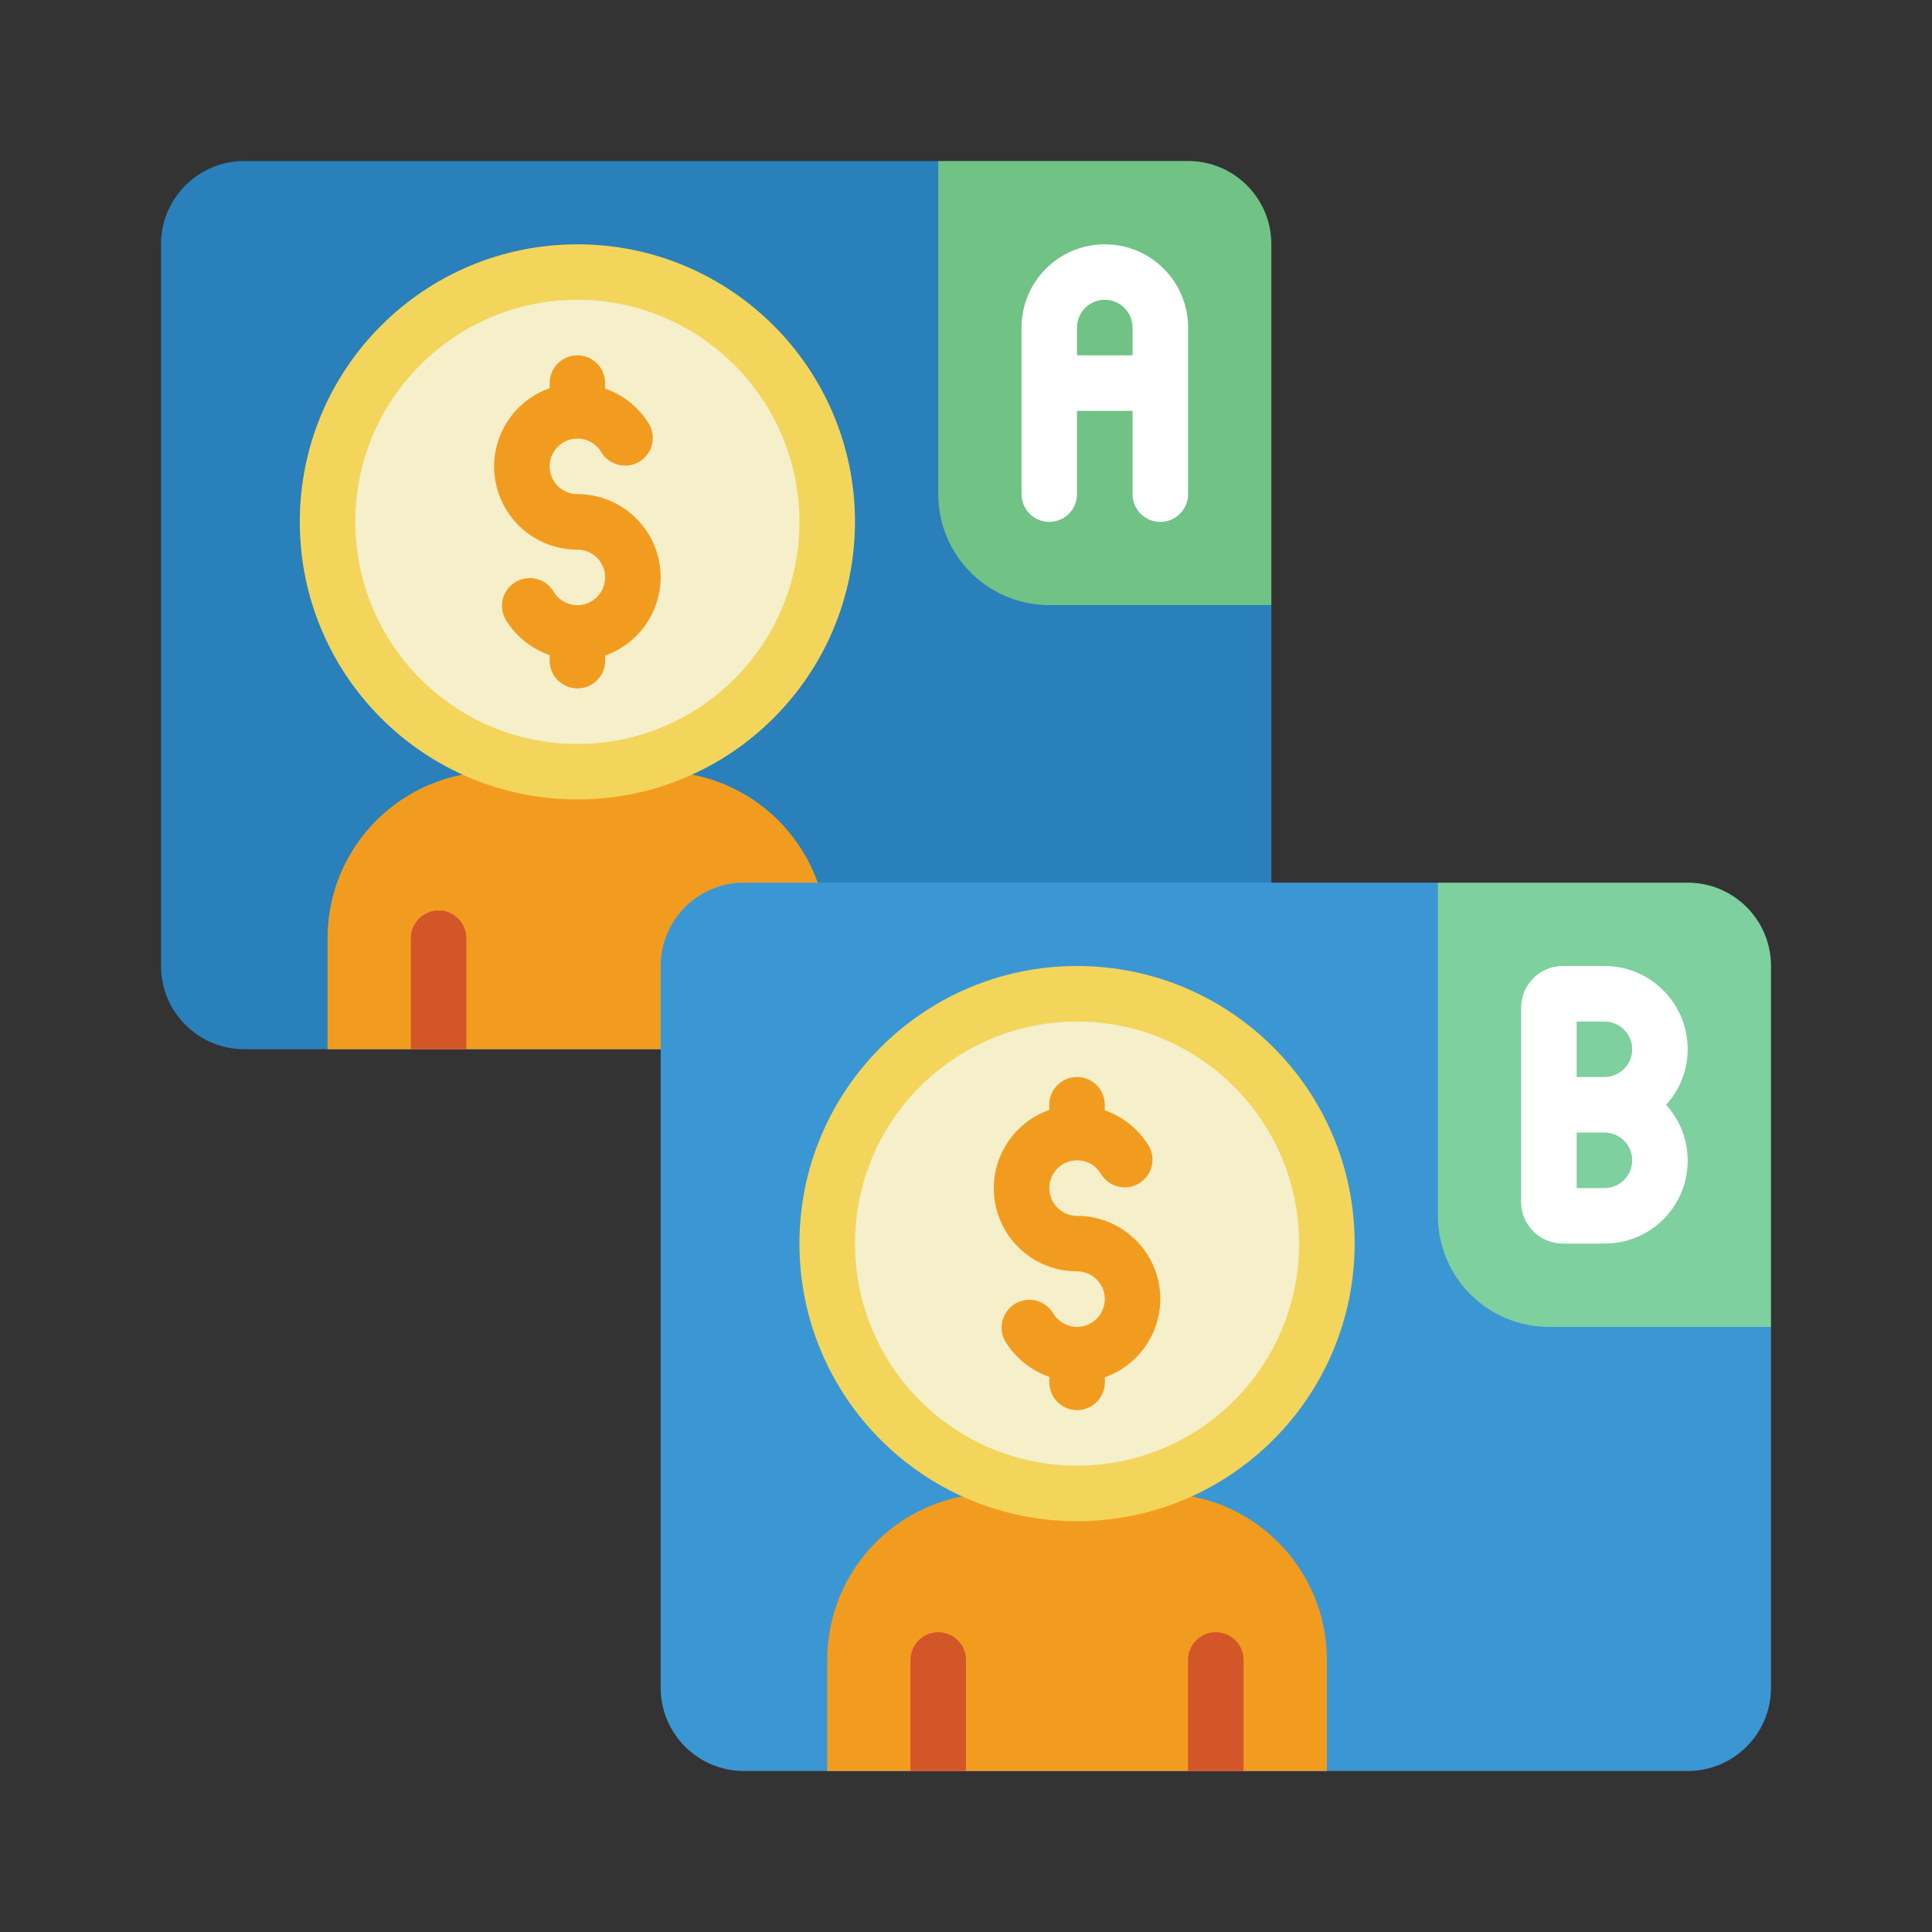 <svg width="24" height="24" viewBox="0 0 24 24" fill="none" xmlns="http://www.w3.org/2000/svg">
<rect x="0" y="0" width="24" height="24" fill="#333333" stroke="none"/>
<path d="M8.207 13.034H3.034C2.463 13.034 2 12.571 2 12V3.034C2 2.463 2.463 2 3.034 2H11.655L15.793 7.517V10.966L8.207 13.034Z" fill="#2980BA"/>
<path d="M7.172 9.586C8.886 9.586 10.276 8.197 10.276 6.483C10.276 4.769 8.886 3.379 7.172 3.379C5.458 3.379 4.069 4.769 4.069 6.483C4.069 8.197 5.458 9.586 7.172 9.586Z" fill="#F5EFCA"/>
<path d="M8.207 7.172C8.207 6.601 7.744 6.138 7.173 6.138C7.005 6.138 6.862 6.018 6.833 5.853C6.804 5.688 6.898 5.526 7.055 5.469C7.212 5.412 7.388 5.476 7.472 5.621C7.57 5.779 7.776 5.831 7.937 5.738C8.099 5.645 8.157 5.44 8.068 5.276C7.943 5.066 7.748 4.907 7.517 4.828V4.759C7.517 4.568 7.363 4.414 7.173 4.414C6.982 4.414 6.828 4.568 6.828 4.759V4.822C6.353 4.989 6.068 5.474 6.153 5.97C6.239 6.466 6.669 6.829 7.173 6.828C7.34 6.828 7.483 6.948 7.512 7.113C7.541 7.278 7.447 7.439 7.29 7.497C7.133 7.554 6.957 7.49 6.874 7.345C6.776 7.186 6.569 7.134 6.408 7.228C6.246 7.321 6.188 7.526 6.277 7.69C6.402 7.9 6.597 8.058 6.828 8.138V8.207C6.828 8.397 6.983 8.552 7.173 8.552C7.364 8.552 7.518 8.397 7.518 8.207V8.143C7.93 7.998 8.205 7.609 8.207 7.172Z" fill="#F29C1F"/>
<path d="M10.276 11.655V13.034H4.069V11.655C4.069 10.512 4.995 9.586 6.138 9.586H8.207C9.349 9.586 10.276 10.512 10.276 11.655Z" fill="#F29C1F"/>
<path d="M5.793 11.655V13.034H5.104V11.655C5.104 11.465 5.258 11.31 5.448 11.31C5.639 11.31 5.793 11.465 5.793 11.655Z" fill="#D25627"/>
<path d="M9.241 11.655V13.034H8.552V11.655C8.552 11.465 8.706 11.31 8.897 11.31C9.087 11.31 9.241 11.465 9.241 11.655Z" fill="#D25627"/>
<path d="M7.172 9.931C5.268 9.931 3.724 8.387 3.724 6.483C3.724 4.579 5.268 3.035 7.172 3.035C9.077 3.035 10.621 4.579 10.621 6.483C10.619 8.387 9.076 9.929 7.172 9.931ZM7.172 3.724C5.649 3.724 4.414 4.959 4.414 6.483C4.414 8.006 5.649 9.242 7.172 9.242C8.696 9.242 9.931 8.006 9.931 6.483C9.929 4.96 8.695 3.726 7.172 3.724Z" fill="#F3D55B"/>
<path d="M15.793 3.034V7.517H13.035C12.273 7.517 11.655 6.9 11.655 6.138V2H14.759C15.33 2 15.793 2.463 15.793 3.034Z" fill="#71C285"/>
<path d="M22 16.483V20.965C22 21.537 21.537 22 20.965 22H9.241C8.67 22 8.207 21.537 8.207 20.965V12C8.207 11.428 8.67 10.965 9.241 10.965H17.862L22 16.483Z" fill="#3B97D3"/>
<path d="M22 12V16.483H19.241C18.48 16.483 17.862 15.865 17.862 15.103V10.965H20.965C21.537 10.965 22 11.428 22 12Z" fill="#7ED09E"/>
<path d="M13.724 3.035C13.153 3.035 12.69 3.498 12.69 4.069V6.138C12.69 6.329 12.844 6.483 13.034 6.483C13.225 6.483 13.379 6.329 13.379 6.138V5.104H14.069V6.138C14.069 6.329 14.223 6.483 14.414 6.483C14.604 6.483 14.759 6.329 14.759 6.138V4.069C14.759 3.498 14.296 3.035 13.724 3.035ZM13.379 4.414V4.069C13.379 3.879 13.534 3.724 13.724 3.724C13.915 3.724 14.069 3.879 14.069 4.069V4.414H13.379Z" fill="white"/>
<path d="M20.965 13.034C20.965 12.463 20.502 12 19.931 12H19.414C19.128 12 18.896 12.232 18.896 12.517V14.931C18.896 15.217 19.128 15.448 19.414 15.448H19.931C20.34 15.45 20.711 15.21 20.877 14.836C21.043 14.463 20.972 14.026 20.697 13.724C20.869 13.536 20.965 13.29 20.965 13.034ZM19.586 12.69H19.931C20.121 12.69 20.276 12.844 20.276 13.034C20.276 13.225 20.121 13.379 19.931 13.379H19.586V12.69ZM19.931 14.759H19.586V14.069H19.931C20.121 14.069 20.276 14.223 20.276 14.414C20.276 14.604 20.121 14.759 19.931 14.759Z" fill="white"/>
<path d="M13.379 18.552C15.093 18.552 16.483 17.162 16.483 15.448C16.483 13.734 15.093 12.345 13.379 12.345C11.665 12.345 10.276 13.734 10.276 15.448C10.276 17.162 11.665 18.552 13.379 18.552Z" fill="#F5EFCA"/>
<path d="M14.414 16.138C14.414 15.567 13.951 15.104 13.379 15.104C13.212 15.103 13.069 14.983 13.04 14.818C13.011 14.654 13.105 14.492 13.262 14.435C13.419 14.377 13.595 14.441 13.678 14.586C13.776 14.745 13.983 14.797 14.144 14.704C14.305 14.61 14.364 14.406 14.275 14.242C14.15 14.032 13.955 13.873 13.724 13.793V13.724C13.724 13.534 13.57 13.379 13.379 13.379C13.189 13.379 13.034 13.534 13.034 13.724V13.788C12.56 13.955 12.275 14.44 12.36 14.936C12.445 15.432 12.876 15.794 13.379 15.793C13.547 15.793 13.69 15.914 13.719 16.078C13.748 16.243 13.654 16.405 13.497 16.462C13.34 16.519 13.164 16.455 13.08 16.31C12.982 16.152 12.776 16.1 12.615 16.193C12.453 16.287 12.395 16.491 12.483 16.655C12.609 16.865 12.804 17.024 13.035 17.104V17.172C13.035 17.363 13.19 17.517 13.38 17.517C13.57 17.517 13.725 17.363 13.725 17.172V17.109C14.136 16.963 14.412 16.575 14.414 16.138Z" fill="#F29C1F"/>
<path d="M16.483 20.621V22H10.276V20.621C10.276 19.478 11.202 18.552 12.345 18.552H14.414C15.556 18.552 16.483 19.478 16.483 20.621Z" fill="#F29C1F"/>
<path d="M12 20.621V22H11.31V20.621C11.31 20.43 11.465 20.276 11.655 20.276C11.846 20.276 12 20.43 12 20.621Z" fill="#D25627"/>
<path d="M15.448 20.621V22H14.758V20.621C14.758 20.43 14.913 20.276 15.103 20.276C15.294 20.276 15.448 20.43 15.448 20.621Z" fill="#D25627"/>
<path d="M13.379 18.897C11.475 18.897 9.931 17.353 9.931 15.448C9.931 13.544 11.475 12 13.379 12C15.284 12 16.828 13.544 16.828 15.448C16.826 17.352 15.283 18.895 13.379 18.897ZM13.379 12.69C11.856 12.69 10.621 13.925 10.621 15.448C10.621 16.972 11.856 18.207 13.379 18.207C14.903 18.207 16.138 16.972 16.138 15.448C16.136 13.925 14.902 12.691 13.379 12.69Z" fill="#F3D55B"/>
</svg>
